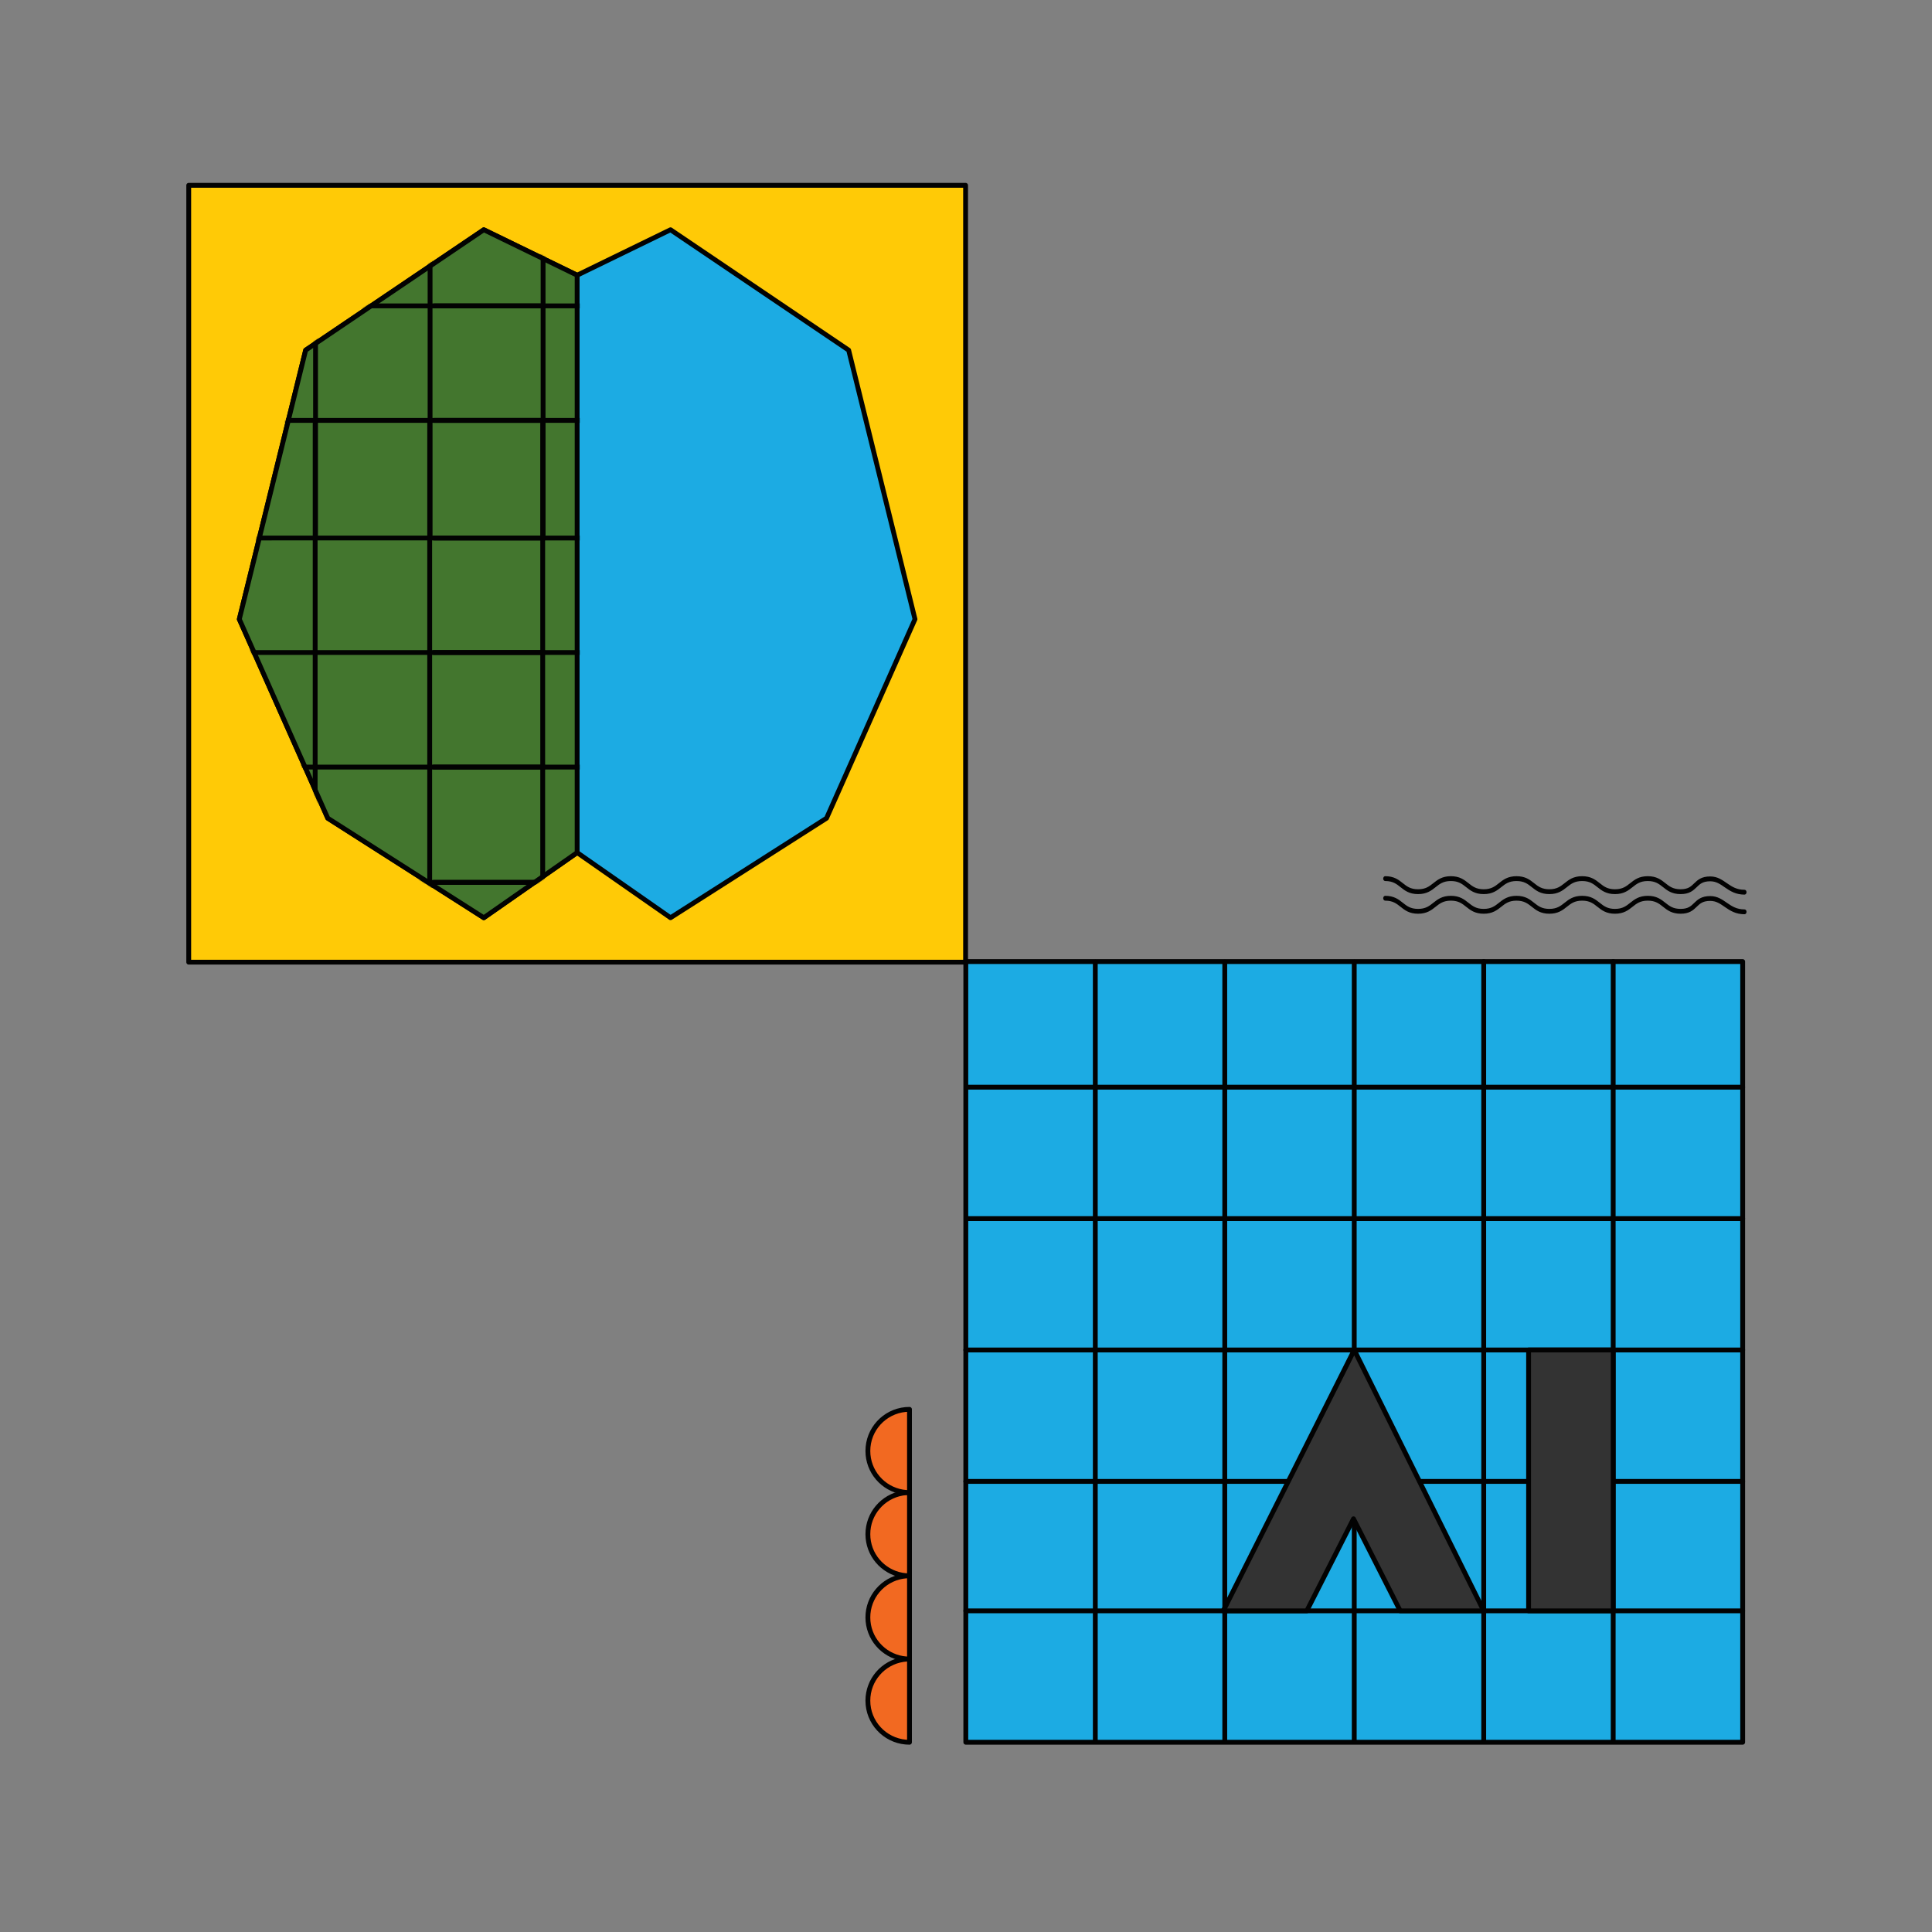 <svg xmlns="http://www.w3.org/2000/svg" xmlns:xlink="http://www.w3.org/1999/xlink" viewBox="0 0 1600 1600" width="1600" height="1600" preserveAspectRatio="xMidYMid meet" style="width: 100%; height: 100%; transform: translate3d(0px, 0px, 0px); content-visibility: visible;"><rect x="0" y="0" width="1600" height="1600" fill="#808080" stroke="none"/><defs><clipPath id="__lottie_element_2"><rect width="1600" height="1600" x="0" y="0"></rect></clipPath><g id="__lottie_element_33"><g transform="matrix(1,0,0,1,638.817,635.985)" opacity="1" style="display: block;"><g opacity="1" transform="matrix(1,0,0,1,0,0)"><path fill="rgb(38,83,186)" fill-opacity="1" d=" M160.91,160.84 C160.91,160.84 160.84,160.84 160.84,160.84 C160.84,160.84 160.84,160.722 160.84,160.722 C160.84,160.722 160.91,160.722 160.91,160.722 C160.91,160.722 160.91,160.84 160.91,160.84z"></path></g></g></g><clipPath id="__lottie_element_37"><path d="M0,0 L1600,0 L1600,1600 L0,1600z"></path></clipPath><g id="__lottie_element_40"><g transform="matrix(1,0,0,1,800,798.411)" opacity="1" style="display: block;"><g opacity="1" transform="matrix(1,0,0,1,0,0)"><path fill="rgb(255,255,255)" fill-opacity="1" d=" M108.262,0 C108.262,0 59.791,57.733 0,57.733 C-59.791,57.733 -108.262,0 -108.262,0 C-108.262,0 -59.791,-57.733 0,-57.733 C59.791,-57.733 108.262,0 108.262,0z"></path><path stroke-linecap="round" stroke-linejoin="round" fill-opacity="0" stroke="rgb(2,2,2)" stroke-opacity="1" stroke-width="4" d=" M108.262,0 C108.262,0 59.791,57.733 0,57.733 C-59.791,57.733 -108.262,0 -108.262,0 C-108.262,0 -59.791,-57.733 0,-57.733 C59.791,-57.733 108.262,0 108.262,0z"></path></g></g></g><mask id="__lottie_element_40_1" mask-type="alpha"><use xlink:href="#__lottie_element_40"></use></mask><mask id="__lottie_element_33_1" mask-type="alpha"><use xlink:href="#__lottie_element_33"></use></mask><g id="__lottie_element_55"><g transform="matrix(1,0,0,1,338.078,475.144)" opacity="1" style="display: block;"><g opacity="1" transform="matrix(1,0,0,1,0,0)"><path fill="rgb(67,118,46)" fill-opacity="1" d=" M139.885,-247.234 C139.885,-247.234 139.885,230.953 139.885,230.953 C139.885,230.953 62.58,284.87 62.58,284.87 C62.58,284.87 -66.63,202.456 -66.63,202.456 C-66.63,202.456 -139.885,37.64 -139.885,37.64 C-139.885,37.64 -84.942,-185.17 -84.942,-185.17 C-84.942,-185.17 62.58,-284.87 62.58,-284.87 C62.58,-284.87 139.885,-247.234 139.885,-247.234z"></path><path stroke-linecap="round" stroke-linejoin="round" fill-opacity="0" stroke="rgb(2,2,2)" stroke-opacity="1" stroke-width="4" d=" M139.885,-247.234 C139.885,-247.234 139.885,230.953 139.885,230.953 C139.885,230.953 62.58,284.87 62.58,284.87 C62.58,284.87 -66.63,202.456 -66.63,202.456 C-66.63,202.456 -139.885,37.64 -139.885,37.64 C-139.885,37.64 -84.942,-185.17 -84.942,-185.17 C-84.942,-185.17 62.58,-284.87 62.58,-284.87 C62.58,-284.87 139.885,-247.234 139.885,-247.234z"></path></g></g></g><mask id="__lottie_element_55_1" mask-type="alpha"><use xlink:href="#__lottie_element_55"></use></mask></defs><g clip-path="url(#__lottie_element_2)"><g transform="matrix(1,0,0,1,1121.523,1119.593)" opacity="1" style="display: block;"><g opacity="1" transform="matrix(1,0,0,1,0,0)"><path fill="rgb(28,171,227)" fill-opacity="1" d=" M0,-323.27 C0,-323.27 -321.681,-323.27 -321.681,-323.27 C-321.681,-323.27 -321.681,-1.589 -321.681,-1.589 C-321.681,-1.589 -321.681,323.27 -321.681,323.27 C-321.681,323.27 321.681,323.27 321.681,323.27 C321.681,323.27 321.681,-1.589 321.681,-1.589 C321.681,-1.589 321.681,-323.27 321.681,-323.27 C321.681,-323.27 0,-323.27 0,-323.27z"></path><path stroke-linecap="round" stroke-linejoin="round" fill-opacity="0" stroke="rgb(2,2,2)" stroke-opacity="1" stroke-width="4" d=" M0,-323.27 C0,-323.27 -321.681,-323.27 -321.681,-323.27 C-321.681,-323.27 -321.681,-1.589 -321.681,-1.589 C-321.681,-1.589 -321.681,323.27 -321.681,323.27 C-321.681,323.27 321.681,323.27 321.681,323.27 C321.681,323.27 321.681,-1.589 321.681,-1.589 C321.681,-1.589 321.681,-323.27 321.681,-323.27 C321.681,-323.27 0,-323.27 0,-323.27z"></path></g></g><g transform="matrix(1,0,0,1,160.682,158.752)" opacity="1" style="display: block;"><g opacity="1" transform="matrix(1,0,0,1,960.844,1175.289)"><path fill="rgb(38,83,186)" fill-opacity="1" d=" M321.678,0 C115.245,0 -114.432,0 -321.678,0"></path><path stroke-linecap="round" stroke-linejoin="round" fill-opacity="0" stroke="rgb(2,2,2)" stroke-opacity="1" stroke-width="4" d=" M321.678,0 C115.245,0 -114.432,0 -321.678,0"></path></g><g opacity="1" transform="matrix(1,0,0,1,960.844,1068.071)"><path fill="rgb(38,83,186)" fill-opacity="1" d=" M321.678,0 C115.245,0 -114.432,0 -321.678,0"></path><path stroke-linecap="round" stroke-linejoin="round" fill-opacity="0" stroke="rgb(2,2,2)" stroke-opacity="1" stroke-width="4" d=" M321.678,0 C115.245,0 -114.432,0 -321.678,0"></path></g><g opacity="1" transform="matrix(1,0,0,1,960.844,959.252)"><path fill="rgb(38,83,186)" fill-opacity="1" d=" M321.678,0 C115.245,0 -114.432,0 -321.678,0"></path><path stroke-linecap="round" stroke-linejoin="round" fill-opacity="0" stroke="rgb(2,2,2)" stroke-opacity="1" stroke-width="4" d=" M321.678,0 C115.245,0 -114.432,0 -321.678,0"></path></g><g opacity="1" transform="matrix(1,0,0,1,1121.681,850.432)"><path fill="rgb(38,83,186)" fill-opacity="1" d=" M160.84,0 C57.623,0 -378.466,0 -482.09,0"></path><path stroke-linecap="round" stroke-linejoin="round" fill-opacity="0" stroke="rgb(2,2,2)" stroke-opacity="1" stroke-width="4" d=" M160.84,0 C57.623,0 -378.466,0 -482.09,0"></path></g><g opacity="1" transform="matrix(1,0,0,1,1121.681,741.613)"><path fill="rgb(38,83,186)" fill-opacity="1" d=" M160.84,0 C57.623,0 -378.466,0 -482.09,0"></path><path stroke-linecap="round" stroke-linejoin="round" fill-opacity="0" stroke="rgb(2,2,2)" stroke-opacity="1" stroke-width="4" d=" M160.84,0 C57.623,0 -378.466,0 -482.09,0"></path></g><g opacity="1" transform="matrix(1,0,0,1,746.395,1120.886)"><path fill="rgb(38,83,186)" fill-opacity="1" d=" M-0.004,-482.884 C0.011,-376.775 -0.002,55.509 0.002,161.634"></path><path stroke-linecap="round" stroke-linejoin="round" fill-opacity="0" stroke="rgb(2,2,2)" stroke-opacity="1" stroke-width="4" d=" M-0.004,-482.884 C0.011,-376.775 -0.002,55.509 0.002,161.634"></path></g><g opacity="1" transform="matrix(1,0,0,1,853.62,1120.886)"><path fill="rgb(38,83,186)" fill-opacity="1" d=" M-0.004,-482.884 C0.011,-376.775 -0.002,55.509 0.002,161.634"></path><path stroke-linecap="round" stroke-linejoin="round" fill-opacity="0" stroke="rgb(2,2,2)" stroke-opacity="1" stroke-width="4" d=" M-0.004,-482.884 C0.011,-376.775 -0.002,55.509 0.002,161.634"></path></g><g opacity="1" transform="matrix(1,0,0,1,960.844,1120.886)"><path fill="rgb(38,83,186)" fill-opacity="1" d=" M-0.004,-482.884 C0.011,-376.775 -0.002,55.509 0.002,161.634"></path><path stroke-linecap="round" stroke-linejoin="round" fill-opacity="0" stroke="rgb(2,2,2)" stroke-opacity="1" stroke-width="4" d=" M-0.004,-482.884 C0.011,-376.775 -0.002,55.509 0.002,161.634"></path></g><g opacity="1" transform="matrix(1,0,0,1,1068.069,960.046)"><path fill="rgb(38,83,186)" fill-opacity="1" d=" M-0.004,-322.475 C0.011,-110.779 -0.002,110.746 0.002,322.475"></path><path stroke-linecap="round" stroke-linejoin="round" fill-opacity="0" stroke="rgb(2,2,2)" stroke-opacity="1" stroke-width="4" d=" M-0.004,-322.475 C0.011,-110.779 -0.002,110.746 0.002,322.475"></path></g><g opacity="1" transform="matrix(1,0,0,1,1175.294,960.046)"><path fill="rgb(38,83,186)" fill-opacity="1" d=" M-0.004,-322.475 C0.011,-110.779 -0.002,110.746 0.002,322.475"></path><path stroke-linecap="round" stroke-linejoin="round" fill-opacity="0" stroke="rgb(2,2,2)" stroke-opacity="1" stroke-width="4" d=" M-0.004,-322.475 C0.011,-110.779 -0.002,110.746 0.002,322.475"></path></g></g><g transform="matrix(1,0,0,1,160.682,158.752)" opacity="1" style="display: block;"><g opacity="1" transform="matrix(1,0,0,1,960.225,1067.271)"><path fill="rgb(51,51,51)" fill-opacity="1" d=" M0.615,-108.019 C0.615,-108.019 107.846,108.019 107.846,108.019 C107.846,108.019 38.684,108.019 38.684,108.019 C38.684,108.019 0,31.788 0,31.788 C0,31.788 -38.684,108.019 -38.684,108.019 C-38.684,108.019 -107.846,108.019 -107.846,108.019 C-107.846,108.019 0.615,-108.019 0.615,-108.019z"></path><path stroke-linecap="round" stroke-linejoin="round" fill-opacity="0" stroke="rgb(2,2,2)" stroke-opacity="1" stroke-width="4" d=" M0.615,-108.019 C0.615,-108.019 107.846,108.019 107.846,108.019 C107.846,108.019 38.684,108.019 38.684,108.019 C38.684,108.019 0,31.788 0,31.788 C0,31.788 -38.684,108.019 -38.684,108.019 C-38.684,108.019 -107.846,108.019 -107.846,108.019 C-107.846,108.019 0.615,-108.019 0.615,-108.019z"></path></g><g opacity="1" transform="matrix(1,0,0,1,1140.266,1067.271)"><path fill="rgb(51,51,51)" fill-opacity="1" d=" M-35.03,-108.019 C-35.03,-108.019 35.03,-108.019 35.03,-108.019 C35.03,-108.019 35.03,108.019 35.03,108.019 C35.03,108.019 -35.03,108.019 -35.03,108.019 C-35.03,108.019 -35.03,-108.019 -35.03,-108.019z"></path><path stroke-linecap="round" stroke-linejoin="round" fill-opacity="0" stroke="rgb(2,2,2)" stroke-opacity="1" stroke-width="4" d=" M-35.03,-108.019 C-35.03,-108.019 35.03,-108.019 35.03,-108.019 C35.03,-108.019 35.03,108.019 35.03,108.019 C35.03,108.019 -35.03,108.019 -35.03,108.019 C-35.03,108.019 -35.03,-108.019 -35.03,-108.019z"></path></g></g><g transform="matrix(1,0,0,1,-161.183,-162.426)" opacity="1" style="display: block;"><g opacity="1" transform="matrix(1,0,0,1,639.159,637.57)"><path fill="rgb(255,202,6)" fill-opacity="1" d=" M321.681,321.681 C321.681,321.681 -321.681,321.681 -321.681,321.681 C-321.681,321.681 -321.681,-321.681 -321.681,-321.681 C-321.681,-321.681 321.681,-321.681 321.681,-321.681 C321.681,-321.681 321.681,321.681 321.681,321.681z"></path><path stroke-linecap="round" stroke-linejoin="round" fill-opacity="0" stroke="rgb(2,2,2)" stroke-opacity="1" stroke-width="4" d=" M321.681,321.681 C321.681,321.681 -321.681,321.681 -321.681,321.681 C-321.681,321.681 -321.681,-321.681 -321.681,-321.681 C-321.681,-321.681 321.681,-321.681 321.681,-321.681 C321.681,-321.681 321.681,321.681 321.681,321.681z"></path></g><g opacity="1" transform="matrix(1,0,0,1,639.159,637.57)"><path fill="rgb(28,171,227)" fill-opacity="1" d=" M279.784,37.64 C279.784,37.64 206.529,202.456 206.529,202.456 C206.529,202.456 77.319,284.87 77.319,284.87 C77.319,284.87 0,230.946 0,230.946 C0,230.946 -0.014,230.953 -0.014,230.953 C-0.014,230.953 -77.319,284.87 -77.319,284.87 C-77.319,284.87 -206.529,202.456 -206.529,202.456 C-206.529,202.456 -279.784,37.64 -279.784,37.64 C-279.784,37.64 -224.841,-185.17 -224.841,-185.17 C-224.841,-185.17 -77.319,-284.87 -77.319,-284.87 C-77.319,-284.87 -0.014,-247.234 -0.014,-247.234 C-0.014,-247.234 0,-247.227 0,-247.227 C0,-247.227 77.319,-284.87 77.319,-284.87 C77.319,-284.87 224.841,-185.17 224.841,-185.17 C224.841,-185.17 279.784,37.64 279.784,37.64z"></path><path stroke-linecap="round" stroke-linejoin="round" fill-opacity="0" stroke="rgb(2,2,2)" stroke-opacity="1" stroke-width="4" d=" M279.784,37.64 C279.784,37.64 206.529,202.456 206.529,202.456 C206.529,202.456 77.319,284.87 77.319,284.87 C77.319,284.87 0,230.946 0,230.946 C0,230.946 -0.014,230.953 -0.014,230.953 C-0.014,230.953 -77.319,284.87 -77.319,284.87 C-77.319,284.87 -206.529,202.456 -206.529,202.456 C-206.529,202.456 -279.784,37.64 -279.784,37.64 C-279.784,37.64 -224.841,-185.17 -224.841,-185.17 C-224.841,-185.17 -77.319,-284.87 -77.319,-284.87 C-77.319,-284.87 -0.014,-247.234 -0.014,-247.234 C-0.014,-247.234 0,-247.227 0,-247.227 C0,-247.227 77.319,-284.87 77.319,-284.87 C77.319,-284.87 224.841,-185.17 224.841,-185.17 C224.841,-185.17 279.784,37.64 279.784,37.64z"></path></g></g><g transform="matrix(1,0,0,1,338.078,475.144)" opacity="1" style="display: block;"><g opacity="1" transform="matrix(1,0,0,1,0,0)"><path fill="rgb(67,118,46)" fill-opacity="1" d=" M139.885,-247.234 C139.885,-247.234 139.885,230.953 139.885,230.953 C139.885,230.953 62.58,284.87 62.58,284.87 C62.58,284.87 -66.63,202.456 -66.63,202.456 C-66.63,202.456 -139.885,37.64 -139.885,37.64 C-139.885,37.64 -84.942,-185.17 -84.942,-185.17 C-84.942,-185.17 62.58,-284.87 62.58,-284.87 C62.58,-284.87 139.885,-247.234 139.885,-247.234z"></path><path stroke-linecap="round" stroke-linejoin="round" fill-opacity="0" stroke="rgb(2,2,2)" stroke-opacity="1" stroke-width="4" d=" M139.885,-247.234 C139.885,-247.234 139.885,230.953 139.885,230.953 C139.885,230.953 62.58,284.87 62.58,284.87 C62.58,284.87 -66.63,202.456 -66.63,202.456 C-66.63,202.456 -139.885,37.64 -139.885,37.64 C-139.885,37.64 -84.942,-185.17 -84.942,-185.17 C-84.942,-185.17 62.58,-284.87 62.58,-284.87 C62.58,-284.87 139.885,-247.234 139.885,-247.234z"></path></g></g><g mask="url(#__lottie_element_55_1)" style="display: block;"><g transform="matrix(1,0,0,1,0,0)" opacity="1"><g opacity="1" transform="matrix(1,0,0,1,0,-2)"><g opacity="1" transform="matrix(1,0,0,1,641.54,827.588)"><path fill="rgb(67,118,46)" fill-opacity="1" d=" M282.164,-0.003 C96.931,0.011 -96.902,-0.002 -282.164,0.002"></path><path stroke-linecap="round" stroke-linejoin="round" fill-opacity="0" stroke="rgb(2,2,2)" stroke-opacity="1" stroke-width="4" d=" M282.164,-0.003 C96.931,0.011 -96.902,-0.002 -282.164,0.002"></path></g><g opacity="1" transform="matrix(1,0,0,1,449.445,637.571)"><path fill="rgb(67,118,46)" fill-opacity="1" d=" M0,284.87 C0,101.295 0,-100.678 0,-284.87"></path><path stroke-linecap="round" stroke-linejoin="round" fill-opacity="0" stroke="rgb(2,2,2)" stroke-opacity="1" stroke-width="4" d=" M0,284.87 C0,101.295 0,-100.678 0,-284.87"></path></g><g opacity="1" transform="matrix(1,0,0,1,544.301,637.571)"><path fill="rgb(67,118,46)" fill-opacity="1" d=" M0,284.87 C0,101.295 0,-100.678 0,-284.87"></path><path stroke-linecap="round" stroke-linejoin="round" fill-opacity="0" stroke="rgb(2,2,2)" stroke-opacity="1" stroke-width="4" d=" M0,284.87 C0,101.295 0,-100.678 0,-284.87"></path></g><g opacity="1" transform="matrix(1,0,0,1,734.002,637.57)"><path fill="rgb(67,118,46)" fill-opacity="1" d=" M0,284.87 C0,101.295 0,-100.678 0,-284.87"></path><path stroke-linecap="round" stroke-linejoin="round" fill-opacity="0" stroke="rgb(2,2,2)" stroke-opacity="1" stroke-width="4" d=" M0,284.87 C0,101.295 0,-100.678 0,-284.87"></path></g><g opacity="1" transform="matrix(1,0,0,1,828.848,637.57)"><path fill="rgb(67,118,46)" fill-opacity="1" d=" M0,284.87 C0,101.295 0,-100.678 0,-284.87"></path><path stroke-linecap="round" stroke-linejoin="round" fill-opacity="0" stroke="rgb(2,2,2)" stroke-opacity="1" stroke-width="4" d=" M0,284.87 C0,101.295 0,-100.678 0,-284.87"></path></g><g opacity="1" transform="matrix(1,0,0,1,641.54,447.552)"><path fill="rgb(67,118,46)" fill-opacity="1" d=" M282.164,-0.003 C96.931,0.011 -96.902,-0.002 -282.164,0.002"></path><path stroke-linecap="round" stroke-linejoin="round" fill-opacity="0" stroke="rgb(2,2,2)" stroke-opacity="1" stroke-width="4" d=" M282.164,-0.003 C96.931,0.011 -96.902,-0.002 -282.164,0.002"></path></g><g opacity="1" transform="matrix(1,0,0,1,641.54,542.397)"><path fill="rgb(67,118,46)" fill-opacity="1" d=" M282.164,-0.003 C96.931,0.011 -96.902,-0.002 -282.164,0.002"></path><path stroke-linecap="round" stroke-linejoin="round" fill-opacity="0" stroke="rgb(2,2,2)" stroke-opacity="1" stroke-width="4" d=" M282.164,-0.003 C96.931,0.011 -96.902,-0.002 -282.164,0.002"></path></g><g opacity="1" transform="matrix(1,0,0,1,641.54,637.253)"><path fill="rgb(67,118,46)" fill-opacity="1" d=" M282.164,-0.003 C96.931,0.011 -96.902,-0.002 -282.164,0.002"></path><path stroke-linecap="round" stroke-linejoin="round" fill-opacity="0" stroke="rgb(2,2,2)" stroke-opacity="1" stroke-width="4" d=" M282.164,-0.003 C96.931,0.011 -96.902,-0.002 -282.164,0.002"></path></g><g opacity="1" transform="matrix(1,0,0,1,641.54,732.743)"><path fill="rgb(67,118,46)" fill-opacity="1" d=" M282.164,-0.003 C96.931,0.011 -96.902,-0.002 -282.164,0.002"></path><path stroke-linecap="round" stroke-linejoin="round" fill-opacity="0" stroke="rgb(2,2,2)" stroke-opacity="1" stroke-width="4" d=" M282.164,-0.003 C96.931,0.011 -96.902,-0.002 -282.164,0.002"></path></g></g><g opacity="1" transform="matrix(1,0,0,1,0.317,-479.427)"><g opacity="1" transform="matrix(1,0,0,1,641.54,827.588)"><path fill="rgb(67,118,46)" fill-opacity="1" d=" M282.164,-0.003 C96.931,0.011 -96.902,-0.002 -282.164,0.002"></path><path stroke-linecap="round" stroke-linejoin="round" fill-opacity="0" stroke="rgb(2,2,2)" stroke-opacity="1" stroke-width="4" d=" M282.164,-0.003 C96.931,0.011 -96.902,-0.002 -282.164,0.002"></path></g><g opacity="1" transform="matrix(1,0,0,1,449.445,637.571)"><path fill="rgb(67,118,46)" fill-opacity="1" d=" M0,284.87 C0,101.295 0,-100.678 0,-284.87"></path><path stroke-linecap="round" stroke-linejoin="round" fill-opacity="0" stroke="rgb(2,2,2)" stroke-opacity="1" stroke-width="4" d=" M0,284.87 C0,101.295 0,-100.678 0,-284.87"></path></g><g opacity="1" transform="matrix(1,0,0,1,544.301,637.571)"><path fill="rgb(67,118,46)" fill-opacity="1" d=" M0,284.87 C0,101.295 0,-100.678 0,-284.87"></path><path stroke-linecap="round" stroke-linejoin="round" fill-opacity="0" stroke="rgb(2,2,2)" stroke-opacity="1" stroke-width="4" d=" M0,284.87 C0,101.295 0,-100.678 0,-284.87"></path></g><g opacity="1" transform="matrix(1,0,0,1,734.002,637.57)"><path fill="rgb(67,118,46)" fill-opacity="1" d=" M0,284.87 C0,101.295 0,-100.678 0,-284.87"></path><path stroke-linecap="round" stroke-linejoin="round" fill-opacity="0" stroke="rgb(2,2,2)" stroke-opacity="1" stroke-width="4" d=" M0,284.87 C0,101.295 0,-100.678 0,-284.87"></path></g><g opacity="1" transform="matrix(1,0,0,1,828.848,637.57)"><path fill="rgb(67,118,46)" fill-opacity="1" d=" M0,284.87 C0,101.295 0,-100.678 0,-284.87"></path><path stroke-linecap="round" stroke-linejoin="round" fill-opacity="0" stroke="rgb(2,2,2)" stroke-opacity="1" stroke-width="4" d=" M0,284.87 C0,101.295 0,-100.678 0,-284.87"></path></g><g opacity="1" transform="matrix(1,0,0,1,641.54,447.552)"><path fill="rgb(67,118,46)" fill-opacity="1" d=" M282.164,-0.003 C96.931,0.011 -96.902,-0.002 -282.164,0.002"></path><path stroke-linecap="round" stroke-linejoin="round" fill-opacity="0" stroke="rgb(2,2,2)" stroke-opacity="1" stroke-width="4" d=" M282.164,-0.003 C96.931,0.011 -96.902,-0.002 -282.164,0.002"></path></g><g opacity="1" transform="matrix(1,0,0,1,641.54,542.397)"><path fill="rgb(67,118,46)" fill-opacity="1" d=" M282.164,-0.003 C96.931,0.011 -96.902,-0.002 -282.164,0.002"></path><path stroke-linecap="round" stroke-linejoin="round" fill-opacity="0" stroke="rgb(2,2,2)" stroke-opacity="1" stroke-width="4" d=" M282.164,-0.003 C96.931,0.011 -96.902,-0.002 -282.164,0.002"></path></g><g opacity="1" transform="matrix(1,0,0,1,641.54,637.253)"><path fill="rgb(67,118,46)" fill-opacity="1" d=" M282.164,-0.003 C96.931,0.011 -96.902,-0.002 -282.164,0.002"></path><path stroke-linecap="round" stroke-linejoin="round" fill-opacity="0" stroke="rgb(2,2,2)" stroke-opacity="1" stroke-width="4" d=" M282.164,-0.003 C96.931,0.011 -96.902,-0.002 -282.164,0.002"></path></g><g opacity="1" transform="matrix(1,0,0,1,641.54,732.743)"><path fill="rgb(67,118,46)" fill-opacity="1" d=" M282.164,-0.003 C96.931,0.011 -96.902,-0.002 -282.164,0.002"></path><path stroke-linecap="round" stroke-linejoin="round" fill-opacity="0" stroke="rgb(2,2,2)" stroke-opacity="1" stroke-width="4" d=" M282.164,-0.003 C96.931,0.011 -96.902,-0.002 -282.164,0.002"></path></g></g><g opacity="1" transform="matrix(1,0,0,1,-472.683,-479.427)"><g opacity="1" transform="matrix(1,0,0,1,641.54,827.588)"><path fill="rgb(67,118,46)" fill-opacity="1" d=" M282.164,-0.003 C96.931,0.011 -96.902,-0.002 -282.164,0.002"></path><path stroke-linecap="round" stroke-linejoin="round" fill-opacity="0" stroke="rgb(2,2,2)" stroke-opacity="1" stroke-width="4" d=" M282.164,-0.003 C96.931,0.011 -96.902,-0.002 -282.164,0.002"></path></g><g opacity="1" transform="matrix(1,0,0,1,449.445,637.571)"><path fill="rgb(67,118,46)" fill-opacity="1" d=" M192,284.87 C192,101.295 192,-100.678 192,-284.87"></path><path stroke-linecap="round" stroke-linejoin="round" fill-opacity="0" stroke="rgb(2,2,2)" stroke-opacity="1" stroke-width="4" d=" M192,284.87 C192,101.295 192,-100.678 192,-284.87"></path></g><g opacity="1" transform="matrix(1,0,0,1,544.301,637.571)"><path fill="rgb(67,118,46)" fill-opacity="1" d=" M0,284.87 C0,101.295 0,-100.678 0,-284.87"></path><path stroke-linecap="round" stroke-linejoin="round" fill-opacity="0" stroke="rgb(2,2,2)" stroke-opacity="1" stroke-width="4" d=" M0,284.87 C0,101.295 0,-100.678 0,-284.87"></path></g><g opacity="1" transform="matrix(1,0,0,1,734.002,637.57)"><path fill="rgb(67,118,46)" fill-opacity="1" d=" M0,284.87 C0,101.295 0,-100.678 0,-284.87"></path><path stroke-linecap="round" stroke-linejoin="round" fill-opacity="0" stroke="rgb(2,2,2)" stroke-opacity="1" stroke-width="4" d=" M0,284.87 C0,101.295 0,-100.678 0,-284.87"></path></g><g opacity="1" transform="matrix(1,0,0,1,828.848,637.57)"><path fill="rgb(67,118,46)" fill-opacity="1" d=" M0,284.87 C0,101.295 0,-100.678 0,-284.87"></path><path stroke-linecap="round" stroke-linejoin="round" fill-opacity="0" stroke="rgb(2,2,2)" stroke-opacity="1" stroke-width="4" d=" M0,284.87 C0,101.295 0,-100.678 0,-284.87"></path></g><g opacity="1" transform="matrix(1,0,0,1,641.54,447.552)"><path fill="rgb(67,118,46)" fill-opacity="1" d=" M282.164,-0.003 C96.931,0.011 -96.902,-0.002 -282.164,0.002"></path><path stroke-linecap="round" stroke-linejoin="round" fill-opacity="0" stroke="rgb(2,2,2)" stroke-opacity="1" stroke-width="4" d=" M282.164,-0.003 C96.931,0.011 -96.902,-0.002 -282.164,0.002"></path></g><g opacity="1" transform="matrix(1,0,0,1,641.54,542.397)"><path fill="rgb(67,118,46)" fill-opacity="1" d=" M282.164,-0.003 C96.931,0.011 -96.902,-0.002 -282.164,0.002"></path><path stroke-linecap="round" stroke-linejoin="round" fill-opacity="0" stroke="rgb(2,2,2)" stroke-opacity="1" stroke-width="4" d=" M282.164,-0.003 C96.931,0.011 -96.902,-0.002 -282.164,0.002"></path></g><g opacity="1" transform="matrix(1,0,0,1,641.54,637.253)"><path fill="rgb(67,118,46)" fill-opacity="1" d=" M282.164,-0.003 C96.931,0.011 -96.902,-0.002 -282.164,0.002"></path><path stroke-linecap="round" stroke-linejoin="round" fill-opacity="0" stroke="rgb(2,2,2)" stroke-opacity="1" stroke-width="4" d=" M282.164,-0.003 C96.931,0.011 -96.902,-0.002 -282.164,0.002"></path></g><g opacity="1" transform="matrix(1,0,0,1,641.54,732.743)"><path fill="rgb(67,118,46)" fill-opacity="1" d=" M282.164,-0.003 C96.931,0.011 -96.902,-0.002 -282.164,0.002"></path><path stroke-linecap="round" stroke-linejoin="round" fill-opacity="0" stroke="rgb(2,2,2)" stroke-opacity="1" stroke-width="4" d=" M282.164,-0.003 C96.931,0.011 -96.902,-0.002 -282.164,0.002"></path></g></g><g opacity="1" transform="matrix(1,0,0,1,-473,-2)"><g opacity="1" transform="matrix(1,0,0,1,641.54,827.588)"><path fill="rgb(67,118,46)" fill-opacity="1" d=" M282.164,-0.003 C96.931,0.011 -96.902,-0.002 -282.164,0.002"></path><path stroke-linecap="round" stroke-linejoin="round" fill-opacity="0" stroke="rgb(2,2,2)" stroke-opacity="1" stroke-width="4" d=" M282.164,-0.003 C96.931,0.011 -96.902,-0.002 -282.164,0.002"></path></g><g opacity="1" transform="matrix(1,0,0,1,449.445,637.571)"><path fill="rgb(67,118,46)" fill-opacity="1" d=" M192,284.87 C192,101.295 192,-100.678 192,-284.87"></path><path stroke-linecap="round" stroke-linejoin="round" fill-opacity="0" stroke="rgb(2,2,2)" stroke-opacity="1" stroke-width="4" d=" M192,284.87 C192,101.295 192,-100.678 192,-284.87"></path></g><g opacity="1" transform="matrix(1,0,0,1,544.301,637.571)"><path fill="rgb(67,118,46)" fill-opacity="1" d=" M0,284.87 C0,101.295 0,-100.678 0,-284.87"></path><path stroke-linecap="round" stroke-linejoin="round" fill-opacity="0" stroke="rgb(2,2,2)" stroke-opacity="1" stroke-width="4" d=" M0,284.87 C0,101.295 0,-100.678 0,-284.87"></path></g><g opacity="1" transform="matrix(1,0,0,1,734.002,637.57)"><path fill="rgb(67,118,46)" fill-opacity="1" d=" M0,284.87 C0,101.295 0,-100.678 0,-284.87"></path><path stroke-linecap="round" stroke-linejoin="round" fill-opacity="0" stroke="rgb(2,2,2)" stroke-opacity="1" stroke-width="4" d=" M0,284.87 C0,101.295 0,-100.678 0,-284.87"></path></g><g opacity="1" transform="matrix(1,0,0,1,828.848,637.57)"><path fill="rgb(67,118,46)" fill-opacity="1" d=" M0,284.87 C0,101.295 0,-100.678 0,-284.87"></path><path stroke-linecap="round" stroke-linejoin="round" fill-opacity="0" stroke="rgb(2,2,2)" stroke-opacity="1" stroke-width="4" d=" M0,284.87 C0,101.295 0,-100.678 0,-284.87"></path></g><g opacity="1" transform="matrix(1,0,0,1,641.54,447.552)"><path fill="rgb(67,118,46)" fill-opacity="1" d=" M282.164,-0.003 C96.931,0.011 -96.902,-0.002 -282.164,0.002"></path><path stroke-linecap="round" stroke-linejoin="round" fill-opacity="0" stroke="rgb(2,2,2)" stroke-opacity="1" stroke-width="4" d=" M282.164,-0.003 C96.931,0.011 -96.902,-0.002 -282.164,0.002"></path></g><g opacity="1" transform="matrix(1,0,0,1,641.54,542.397)"><path fill="rgb(67,118,46)" fill-opacity="1" d=" M282.164,-0.003 C96.931,0.011 -96.902,-0.002 -282.164,0.002"></path><path stroke-linecap="round" stroke-linejoin="round" fill-opacity="0" stroke="rgb(2,2,2)" stroke-opacity="1" stroke-width="4" d=" M282.164,-0.003 C96.931,0.011 -96.902,-0.002 -282.164,0.002"></path></g><g opacity="1" transform="matrix(1,0,0,1,641.54,637.253)"><path fill="rgb(67,118,46)" fill-opacity="1" d=" M282.164,-0.003 C96.931,0.011 -96.902,-0.002 -282.164,0.002"></path><path stroke-linecap="round" stroke-linejoin="round" fill-opacity="0" stroke="rgb(2,2,2)" stroke-opacity="1" stroke-width="4" d=" M282.164,-0.003 C96.931,0.011 -96.902,-0.002 -282.164,0.002"></path></g><g opacity="1" transform="matrix(1,0,0,1,641.54,732.743)"><path fill="rgb(67,118,46)" fill-opacity="1" d=" M282.164,-0.003 C96.931,0.011 -96.902,-0.002 -282.164,0.002"></path><path stroke-linecap="round" stroke-linejoin="round" fill-opacity="0" stroke="rgb(2,2,2)" stroke-opacity="1" stroke-width="4" d=" M282.164,-0.003 C96.931,0.011 -96.902,-0.002 -282.164,0.002"></path></g></g></g></g><g mask="url(#__lottie_element_33_1)" style="display: block;"><g clip-path="url(#__lottie_element_37)" transform="matrix(1,0,0,1,0,0)" opacity="1"><g transform="matrix(1,0,0,1,800,798.411)" opacity="1" style="display: block;"><g opacity="1" transform="matrix(1,0,0,1,0,0)"><path fill="rgb(38,83,186)" fill-opacity="1" d=" M-160.84,160.84 C-160.84,160.84 160.84,160.84 160.84,160.84 C160.84,160.84 160.84,-160.84 160.84,-160.84 C160.84,-160.84 -160.84,-160.84 -160.84,-160.84 C-160.84,-160.84 -160.84,160.84 -160.84,160.84z"></path><path stroke-linecap="round" stroke-linejoin="round" fill-opacity="0" stroke="rgb(2,2,2)" stroke-opacity="1" stroke-width="4" d=" M-160.84,160.84 C-160.84,160.84 160.84,160.84 160.84,160.84 C160.84,160.84 160.84,-160.84 160.84,-160.84 C160.84,-160.84 -160.84,-160.84 -160.84,-160.84 C-160.84,-160.84 -160.84,160.84 -160.84,160.84z"></path></g></g><g transform="matrix(1,0,0,1,639.159,637.57)" opacity="1" style="display: block;"><g opacity="1" transform="matrix(1,0,0,1,0,0)"><path fill="rgb(253,74,58)" fill-opacity="1" d=" M279.784,37.64 C279.784,37.64 206.529,202.456 206.529,202.456 C206.529,202.456 77.319,284.87 77.319,284.87 C77.319,284.87 0,230.946 0,230.946 C0,230.946 -0.014,230.953 -0.014,230.953 C-0.014,230.953 -77.319,284.87 -77.319,284.87 C-77.319,284.87 -206.529,202.456 -206.529,202.456 C-206.529,202.456 -279.784,37.64 -279.784,37.64 C-279.784,37.64 -224.841,-185.17 -224.841,-185.17 C-224.841,-185.17 -77.319,-284.87 -77.319,-284.87 C-77.319,-284.87 -0.014,-247.234 -0.014,-247.234 C-0.014,-247.234 0,-247.227 0,-247.227 C0,-247.227 77.319,-284.87 77.319,-284.87 C77.319,-284.87 224.841,-185.17 224.841,-185.17 C224.841,-185.17 279.784,37.64 279.784,37.64z"></path><path stroke-linecap="round" stroke-linejoin="round" fill-opacity="0" stroke="rgb(2,2,2)" stroke-opacity="1" stroke-width="4" d=" M279.784,37.64 C279.784,37.64 206.529,202.456 206.529,202.456 C206.529,202.456 77.319,284.87 77.319,284.87 C77.319,284.87 0,230.946 0,230.946 C0,230.946 -0.014,230.953 -0.014,230.953 C-0.014,230.953 -77.319,284.87 -77.319,284.87 C-77.319,284.87 -206.529,202.456 -206.529,202.456 C-206.529,202.456 -279.784,37.64 -279.784,37.64 C-279.784,37.64 -224.841,-185.17 -224.841,-185.17 C-224.841,-185.17 -77.319,-284.87 -77.319,-284.87 C-77.319,-284.87 -0.014,-247.234 -0.014,-247.234 C-0.014,-247.234 0,-247.227 0,-247.227 C0,-247.227 77.319,-284.87 77.319,-284.87 C77.319,-284.87 224.841,-185.17 224.841,-185.17 C224.841,-185.17 279.784,37.64 279.784,37.64z"></path></g></g><g transform="matrix(1,0,0,1,800,798.411)" opacity="1" style="display: block;"><g opacity="1" transform="matrix(1,0,0,1,0,0)"><path fill="rgb(255,255,255)" fill-opacity="1" d=" M108.262,0 C108.262,0 59.791,57.733 0,57.733 C-59.791,57.733 -108.262,0 -108.262,0 C-108.262,0 -59.791,-57.733 0,-57.733 C59.791,-57.733 108.262,0 108.262,0z"></path><path stroke-linecap="round" stroke-linejoin="round" fill-opacity="0" stroke="rgb(2,2,2)" stroke-opacity="1" stroke-width="4" d=" M108.262,0 C108.262,0 59.791,57.733 0,57.733 C-59.791,57.733 -108.262,0 -108.262,0 C-108.262,0 -59.791,-57.733 0,-57.733 C59.791,-57.733 108.262,0 108.262,0z"></path></g></g><g mask="url(#__lottie_element_40_1)" style="display: block;"><g transform="matrix(1,0,0,1,800,798.411)" opacity="1"><g opacity="1" transform="matrix(1,0,0,1,0,0)"><path fill="rgb(2,2,2)" fill-opacity="1" d=" M39.72,0 C39.72,21.937 21.937,39.72 0,39.72 C-21.937,39.72 -39.72,21.937 -39.72,0 C-39.72,-21.937 -21.937,-39.72 0,-39.72 C21.937,-39.72 39.72,-21.937 39.72,0z"></path><path stroke-linecap="round" stroke-linejoin="round" fill-opacity="0" stroke="rgb(2,2,2)" stroke-opacity="1" stroke-width="4" d=" M39.72,0 C39.72,21.937 21.937,39.72 0,39.72 C-21.937,39.72 -39.72,21.937 -39.72,0 C-39.72,-21.937 -21.937,-39.72 0,-39.72 C21.937,-39.72 39.72,-21.937 39.72,0z"></path></g></g></g></g></g><g transform="matrix(1,0,0,1,638.817,635.985)" opacity="1" style="display: block;"><g opacity="1" transform="matrix(1,0,0,1,0,0)"><path stroke-linecap="round" stroke-linejoin="round" fill-opacity="0" stroke="rgb(2,2,2)" stroke-opacity="1" stroke-width="4" d=" M160.91,160.84 C160.91,160.84 160.84,160.84 160.84,160.84 C160.84,160.84 160.84,160.722 160.84,160.722 C160.84,160.722 160.91,160.722 160.91,160.722 C160.91,160.722 160.91,160.84 160.91,160.84z"></path></g></g><g transform="matrix(1,0,0,1,160.683,158.753)" opacity="1" style="display: block;"><g opacity="1" transform="matrix(1,0,0,1,575.285,1249.647)"><path fill="rgb(242,105,33)" fill-opacity="1" d=" M17.232,-34.463 C17.232,-34.463 17.232,34.463 17.232,34.463 C16.203,34.463 15.184,34.418 14.178,34.33 C-3.425,32.784 -17.232,18.005 -17.232,0 C-17.232,-17.236 -4.578,-31.518 11.947,-34.061 C13.67,-34.326 15.435,-34.463 17.232,-34.463z"></path><path stroke-linecap="round" stroke-linejoin="round" fill-opacity="0" stroke="rgb(2,2,2)" stroke-opacity="1" stroke-width="4" d=" M17.232,-34.463 C17.232,-34.463 17.232,34.463 17.232,34.463 C16.203,34.463 15.184,34.418 14.178,34.33 C-3.425,32.784 -17.232,18.005 -17.232,0 C-17.232,-17.236 -4.578,-31.518 11.947,-34.061 C13.67,-34.326 15.435,-34.463 17.232,-34.463z"></path></g></g><g transform="matrix(1,0,0,1,160.683,158.752)" opacity="1" style="display: block;"><g opacity="1" transform="matrix(1,0,0,1,575.285,1180.721)"><path fill="rgb(242,105,33)" fill-opacity="1" d=" M17.232,-34.463 C17.232,-34.463 17.232,34.463 17.232,34.463 C15.351,34.463 13.504,34.312 11.704,34.022 C-4.702,31.377 -17.232,17.152 -17.232,0 C-17.232,-17.045 -4.858,-31.2 11.397,-33.972 C13.293,-34.295 15.243,-34.463 17.232,-34.463z"></path><path stroke-linecap="round" stroke-linejoin="round" fill-opacity="0" stroke="rgb(2,2,2)" stroke-opacity="1" stroke-width="4" d=" M17.232,-34.463 C17.232,-34.463 17.232,34.463 17.232,34.463 C15.351,34.463 13.504,34.312 11.704,34.022 C-4.702,31.377 -17.232,17.152 -17.232,0 C-17.232,-17.045 -4.858,-31.2 11.397,-33.972 C13.293,-34.295 15.243,-34.463 17.232,-34.463z"></path></g></g><g transform="matrix(1,0,0,1,160.682,158.752)" opacity="1" style="display: block;"><g opacity="1" transform="matrix(1,0,0,1,575.285,1111.794)"><path fill="rgb(242,105,33)" fill-opacity="1" d=" M17.232,-34.463 C17.232,-34.463 17.232,34.463 17.232,34.463 C15.119,34.463 13.051,34.273 11.043,33.909 C-5.037,30.993 -17.232,16.921 -17.232,0 C-17.232,-17.035 -4.873,-31.182 11.368,-33.966 C13.274,-34.293 15.233,-34.463 17.232,-34.463z"></path><path stroke-linecap="round" stroke-linejoin="round" fill-opacity="0" stroke="rgb(2,2,2)" stroke-opacity="1" stroke-width="4" d=" M17.232,-34.463 C17.232,-34.463 17.232,34.463 17.232,34.463 C15.119,34.463 13.051,34.273 11.043,33.909 C-5.037,30.993 -17.232,16.921 -17.232,0 C-17.232,-17.035 -4.873,-31.182 11.368,-33.966 C13.274,-34.293 15.233,-34.463 17.232,-34.463z"></path></g></g><g transform="matrix(1,0,0,1,160.683,158.753)" opacity="1" style="display: block;"><g opacity="1" transform="matrix(1,0,0,1,575.285,1042.867)"><path fill="rgb(242,105,33)" fill-opacity="1" d=" M17.232,-34.463 C17.232,-34.463 17.232,34.463 17.232,34.463 C15.3,34.463 13.404,34.305 11.558,33.999 C-4.776,31.294 -17.232,17.101 -17.232,0 C-17.232,-17.929 -3.54,-32.661 13.958,-34.31 C15.036,-34.412 16.128,-34.463 17.232,-34.463z"></path><path stroke-linecap="round" stroke-linejoin="round" fill-opacity="0" stroke="rgb(2,2,2)" stroke-opacity="1" stroke-width="4" d=" M17.232,-34.463 C17.232,-34.463 17.232,34.463 17.232,34.463 C15.3,34.463 13.404,34.305 11.558,33.999 C-4.776,31.294 -17.232,17.101 -17.232,0 C-17.232,-17.929 -3.54,-32.661 13.958,-34.31 C15.036,-34.412 16.128,-34.463 17.232,-34.463z"></path></g></g><g transform="matrix(0.85,0,0,1,1431.333,749.404)" opacity="1" style="display: block;"><g opacity="1" transform="matrix(1,0,0,1,0,0)"><path stroke-linecap="round" stroke-linejoin="round" fill-opacity="0" stroke="rgb(2,2,2)" stroke-opacity="1" stroke-width="4" d=" M13.76,5.659 C14.399,5.682 15.728,5.729 15.728,5.729 C-0.259,5.729 -4.51,-5.313 -17.652,-5.313 C-33.638,-5.313 -30.514,5.307 -46.5,5.307 C-62.485,5.307 -62.484,-5.516 -78.469,-5.516 C-94.457,-5.516 -94.457,5.307 -110.445,5.307 C-126.432,5.307 -126.433,-5.516 -142.42,-5.516 C-158.407,-5.516 -158.407,5.307 -174.394,5.307 C-174.394,5.307 -174.389,5.307 -174.389,5.307 C-190.378,5.307 -190.378,-5.516 -206.367,-5.516 C-222.356,-5.516 -222.355,5.307 -238.344,5.307 C-254.331,5.307 -254.331,-5.516 -270.318,-5.516 C-286.304,-5.516 -286.304,5.307 -302.29,5.307 C-318.275,5.307 -318.275,-5.516 -334.26,-5.516"></path></g></g><g transform="matrix(0.85,0,0,1,1431.332,733.147)" opacity="1" style="display: block;"><g opacity="1" transform="matrix(1,0,0,1,0,0)"><path stroke-linecap="round" stroke-linejoin="round" fill-opacity="0" stroke="rgb(2,2,2)" stroke-opacity="1" stroke-width="4" d=" M13.76,5.659 C14.399,5.682 15.728,5.729 15.728,5.729 C-0.259,5.729 -4.51,-5.313 -17.652,-5.313 C-33.638,-5.313 -30.514,5.307 -46.5,5.307 C-62.485,5.307 -62.484,-5.516 -78.469,-5.516 C-94.457,-5.516 -94.457,5.307 -110.445,5.307 C-126.432,5.307 -126.433,-5.516 -142.42,-5.516 C-158.407,-5.516 -158.407,5.307 -174.394,5.307 C-174.394,5.307 -174.389,5.307 -174.389,5.307 C-190.378,5.307 -190.378,-5.516 -206.367,-5.516 C-222.356,-5.516 -222.355,5.307 -238.344,5.307 C-254.331,5.307 -254.331,-5.516 -270.318,-5.516 C-286.304,-5.516 -286.304,5.307 -302.29,5.307 C-318.275,5.307 -318.275,-5.516 -334.26,-5.516"></path></g></g></g></svg>